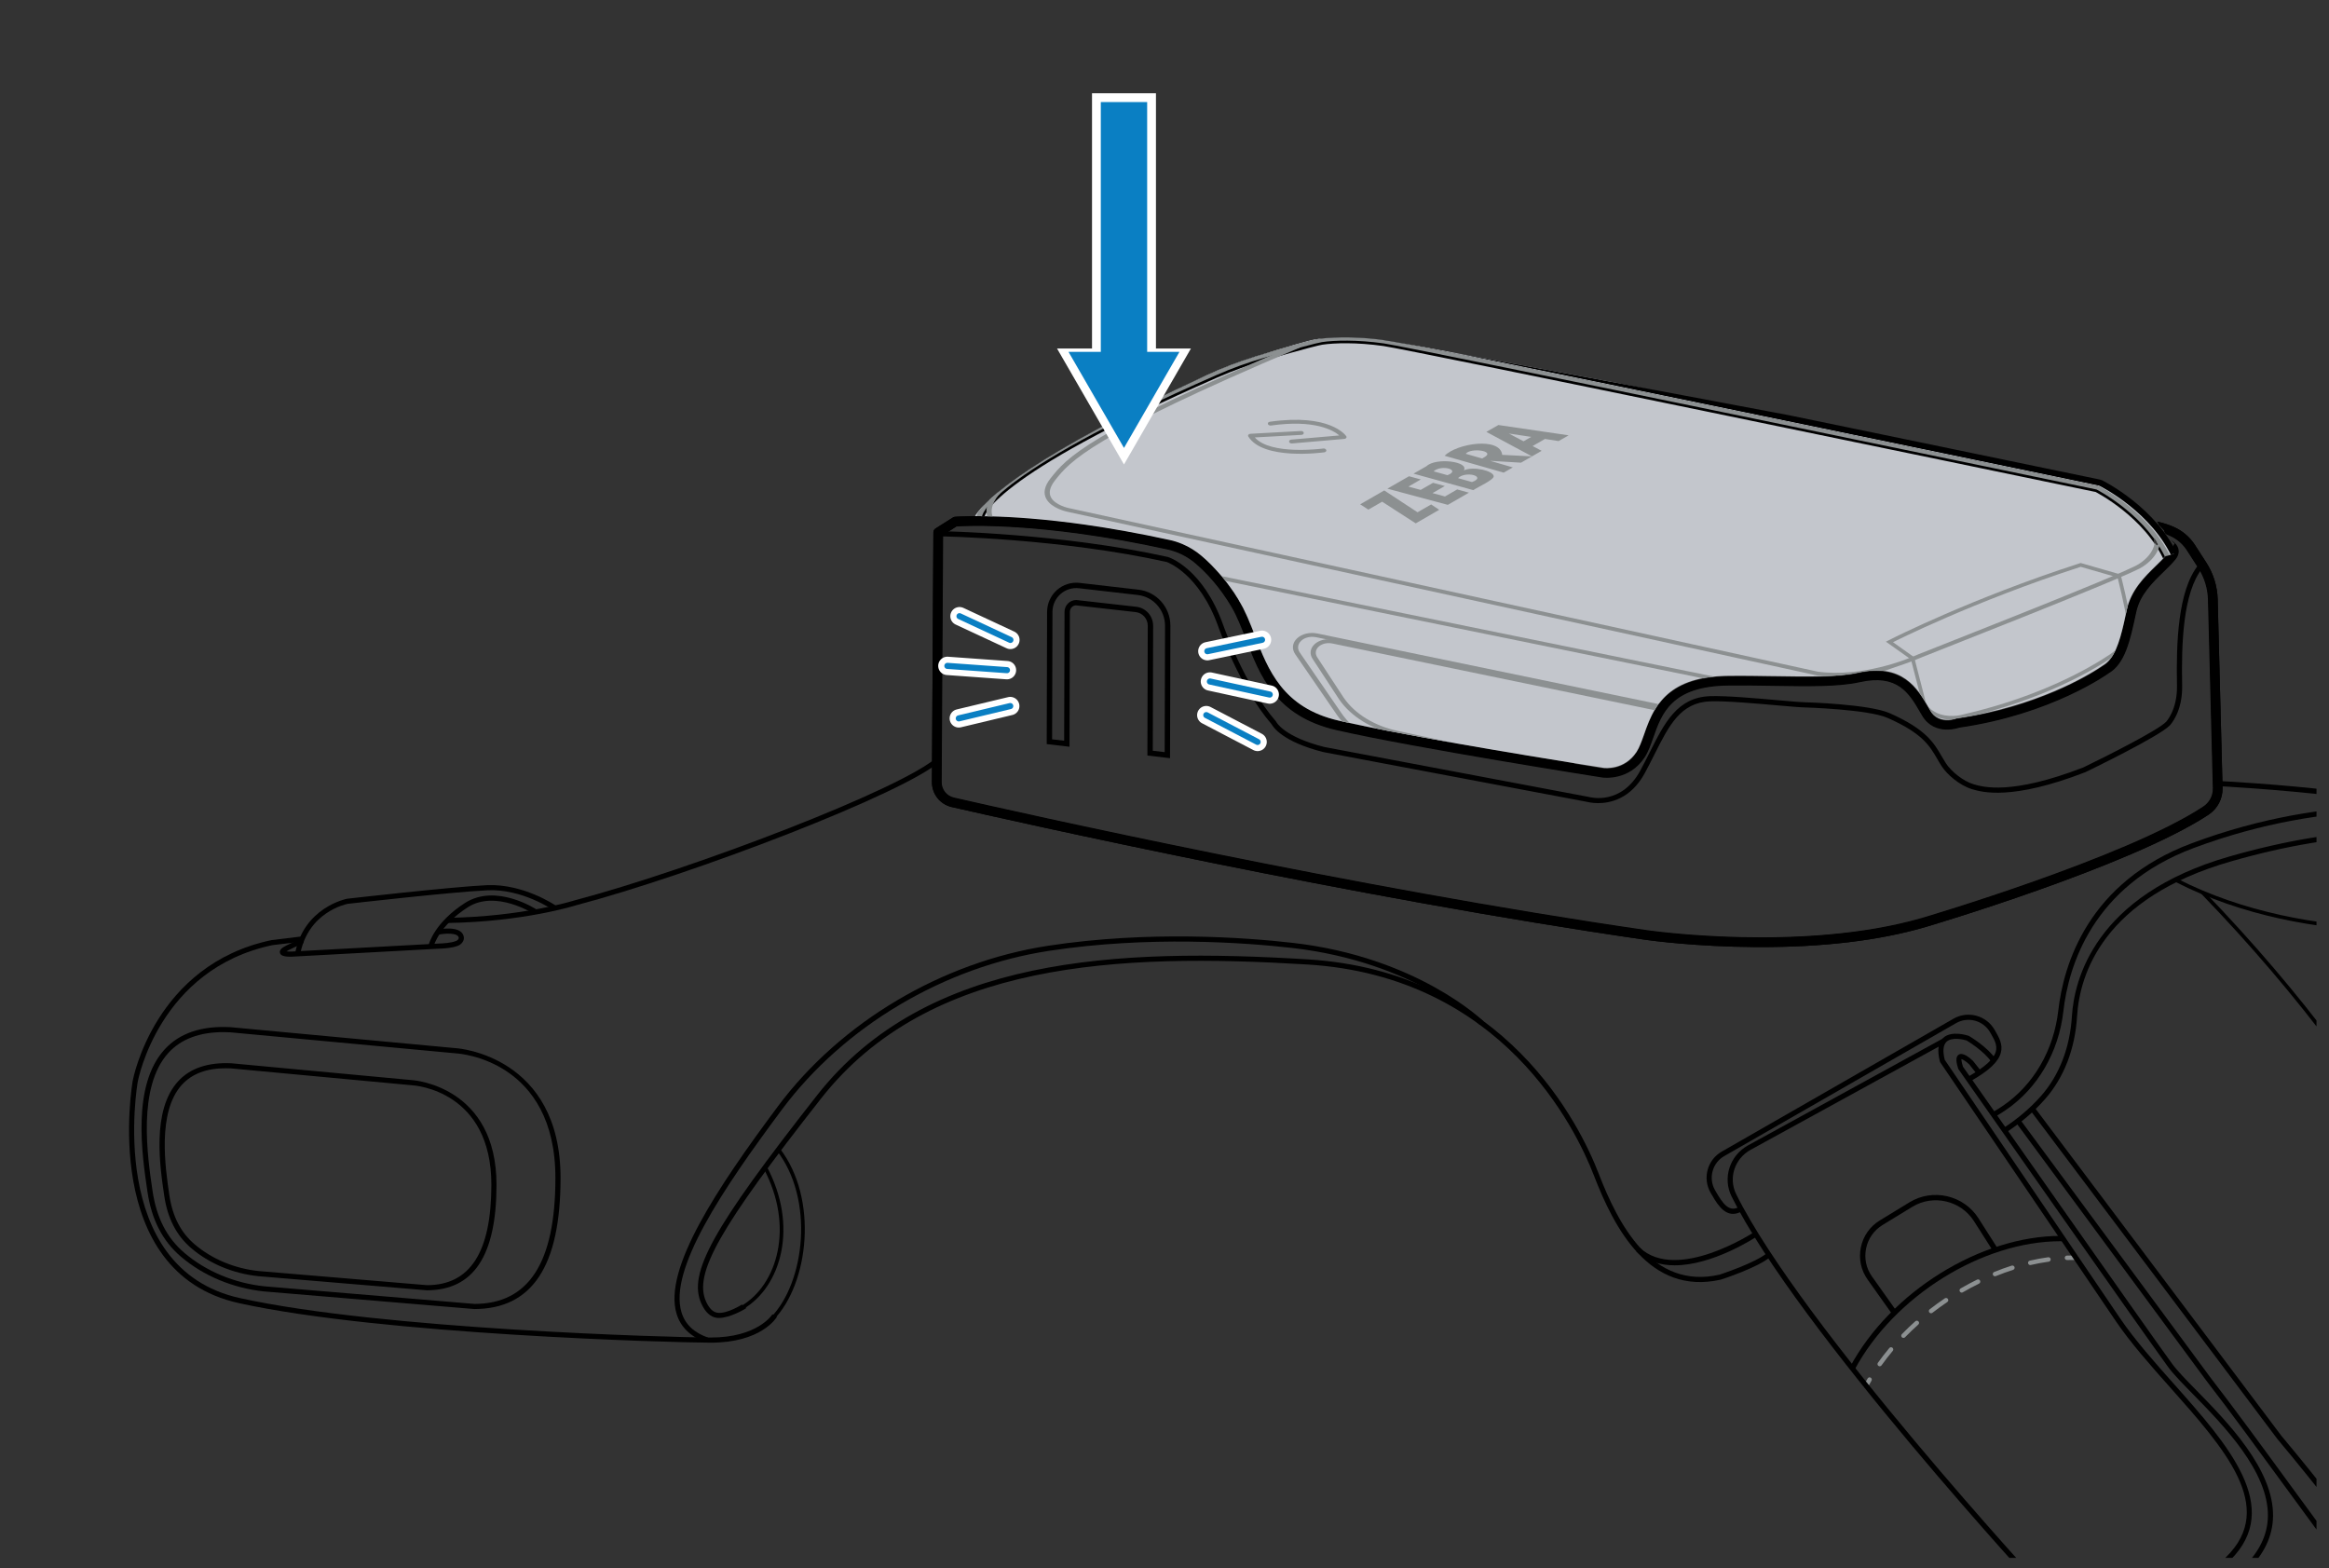 <?xml version="1.0" encoding="utf-8"?>
<!-- Generator: Adobe Illustrator 28.3.0, SVG Export Plug-In . SVG Version: 6.00 Build 0)  -->
<svg version="1.1" xmlns="http://www.w3.org/2000/svg" xmlns:xlink="http://www.w3.org/1999/xlink" x="0px" y="0px"
	 width="380.713px" height="256.34px" viewBox="0 0 380.713 256.34"
	 style="enable-background:new 0 0 380.713 256.34;" xml:space="preserve">
<rect x="0" y="0" width="380.713" height="256.34" fill="#333333" stroke="none"/>
<style type="text/css">
	.st0{fill:none;stroke:#000000;stroke-miterlimit:10;}
	.st1{clip-path:url(#SVGID_00000057135533427398893990000004966500894974363578_);}
	.st2{clip-path:url(#SVGID_00000124873840803267102980000009090902529718846628_);}
	.st3{fill:none;}
	.st4{fill:none;stroke:#8C9091;stroke-width:0.6;stroke-miterlimit:10;}
	.st5{fill:#8C9091;}
	.st6{fill:none;stroke:#000000;stroke-width:0.75;stroke-linecap:round;stroke-linejoin:round;stroke-miterlimit:10;}
	.st7{fill:#FFFFFF;stroke:#000000;stroke-miterlimit:10;}
	.st8{fill:#C3C6CC;}
	.st9{fill:#FFDA00;}
	.st10{fill:none;stroke:#FFFFFF;stroke-width:0.25;stroke-linecap:square;stroke-miterlimit:1;}
	.st11{fill:#FFFFFF;}
	.st12{fill:#0A7FC3;}
	.st13{clip-path:url(#SVGID_00000104701693731977837520000014498959393034036627_);}
	.st14{clip-path:url(#SVGID_00000042706430259930054280000014592918250077263538_);}
	.st15{fill:none;stroke:#FFFFFF;stroke-width:3;stroke-linecap:round;stroke-miterlimit:4.121;}
	.st16{fill:none;stroke:#0A7FC3;stroke-linecap:round;stroke-miterlimit:4.121;}
	.st17{clip-path:url(#SVGID_00000038411820474967928860000000837017100731896994_);}
	.st18{clip-path:url(#SVGID_00000112605802848912916620000012872878405249502127_);}
	.st19{clip-path:url(#SVGID_00000121243985741880320390000014727593787581949067_);}
	.st20{fill:none;stroke:#0A7FC3;stroke-miterlimit:10;}
	.st21{clip-path:url(#SVGID_00000003080152726027411900000000518283161360846721_);}
	.st22{clip-path:url(#SVGID_00000016756101638510341480000000615507472259659656_);}
	.st23{clip-path:url(#SVGID_00000067237867537308213150000016425344597776574354_);}
	.st24{clip-path:url(#SVGID_00000102522737696808678330000003704348594505335452_);}
	.st25{clip-path:url(#SVGID_00000054984412908678863240000004885736389062285998_);}
	.st26{clip-path:url(#SVGID_00000134246534598748137100000010052930775917400505_);}
	.st27{clip-path:url(#SVGID_00000078762223938601994060000006594446428310531261_);}
	.st28{clip-path:url(#SVGID_00000071544974810531290830000003036303686702084501_);}
	.st29{clip-path:url(#SVGID_00000018925634898325906970000015748830587971726220_);}
	.st30{clip-path:url(#SVGID_00000050642032437644630510000013530250047496182673_);}
	.st31{clip-path:url(#SVGID_00000060710275826913393700000007656594599028510117_);}
	.st32{fill:#0A7FC3;stroke:#FFFFFF;stroke-width:0.1;stroke-linecap:round;stroke-linejoin:round;stroke-miterlimit:10;}
	.st33{fill:none;stroke:#000000;stroke-width:0.6;stroke-linecap:round;stroke-linejoin:round;stroke-miterlimit:10;}
	.st34{fill:none;stroke:#000000;stroke-width:0.6;stroke-miterlimit:10;}
	.st35{clip-path:url(#SVGID_00000165930398099231114960000017421759316936048271_);}
	.st36{clip-path:url(#SVGID_00000165930398099231114960000017421759316936048271_);fill:#FFFFFF;}
	.st37{clip-path:url(#SVGID_00000124849993736212656740000000923152303722658457_);}
	.st38{clip-path:url(#SVGID_00000124849993736212656740000000923152303722658457_);fill:#FFFFFF;}
	.st39{fill:none;stroke:#010101;stroke-width:0.6;stroke-linecap:round;stroke-linejoin:round;stroke-miterlimit:10;}
	.st40{fill:none;stroke:#010101;stroke-linecap:round;stroke-linejoin:round;stroke-miterlimit:10;}
	.st41{fill:#EB262A;}
	.st42{fill:#010101;}
	.st43{fill:none;stroke:#FFFFFF;stroke-width:6;stroke-linecap:square;stroke-linejoin:bevel;}
	.st44{fill:none;stroke:#0A7FC3;stroke-width:4.35;stroke-linecap:square;stroke-linejoin:bevel;}
	.st45{fill:#989898;}
	.st46{clip-path:url(#SVGID_00000062167675329406900240000008631069722344140456_);}
	.st47{fill:none;stroke:#989898;stroke-width:0.6;stroke-miterlimit:10;}
	.st48{clip-path:url(#SVGID_00000095307263651229614550000010543928870323284386_);}
	.st49{clip-path:url(#SVGID_00000095307263651229614550000010543928870323284386_);fill:none;}
	.st50{fill:#7F7F7F;}
	.st51{fill:none;stroke:#7F7F7F;stroke-linecap:round;stroke-miterlimit:4.121;}
	.st52{clip-path:url(#SVGID_00000083051291397301860500000004540712997814095238_);}
	.st53{clip-path:url(#SVGID_00000029724055348501747550000007442419611030358915_);}
	.st54{clip-path:url(#SVGID_00000088128780525431980330000013972603476288703114_);}
	.st55{clip-path:url(#SVGID_00000044863368662983758840000010219184780585730439_);}
	.st56{clip-path:url(#SVGID_00000044863368662983758840000010219184780585730439_);fill:#FFFFFF;}
	.st57{fill:none;stroke:#000000;stroke-width:0.25;stroke-linecap:round;stroke-linejoin:round;stroke-miterlimit:10;}
	.st58{fill:none;stroke:#000000;stroke-width:0.5;stroke-linecap:round;stroke-linejoin:round;stroke-miterlimit:10;}
	.st59{fill:none;stroke:#8E9299;stroke-width:0.5;stroke-linecap:round;stroke-linejoin:round;}
	.st60{fill:#8E9299;}
	
		.st61{fill:none;stroke:#8E9299;stroke-width:0.75;stroke-linecap:round;stroke-linejoin:round;stroke-miterlimit:10;stroke-dasharray:3;}
	
		.st62{fill:none;stroke:#8E9299;stroke-width:0.5;stroke-linecap:round;stroke-linejoin:round;stroke-miterlimit:10;stroke-dasharray:3;}
	.st63{fill:#C3C6CC;stroke:#000000;stroke-width:0.75;stroke-miterlimit:10;}
	.st64{fill:none;stroke:#8E9299;stroke-width:0.75;stroke-linecap:round;stroke-linejoin:round;stroke-dasharray:0.01;}
	
		.st65{fill:none;stroke:#8E9299;stroke-width:0.5;stroke-linecap:round;stroke-linejoin:round;stroke-dasharray:3.018,3.018;}
	.st66{fill:#DCDCDC;}
	.st67{fill:#D0D0D0;stroke:#000000;stroke-width:0.75;stroke-miterlimit:10;}
	.st68{clip-path:url(#SVGID_00000036252058604970030760000010683647277522025392_);}
	.st69{clip-path:url(#SVGID_00000087400907485987578550000011257336827412766345_);}
	.st70{clip-path:url(#SVGID_00000087400907485987578550000011257336827412766345_);fill:#FFFFFF;}
	.st71{fill:#FFFFFF;stroke:#000000;stroke-width:0.75;stroke-miterlimit:10;}
	.st72{fill:#D2D3D4;}
	.st73{clip-path:url(#SVGID_00000060010276105749443060000018227464643559737524_);}
	.st74{clip-path:url(#SVGID_00000060010276105749443060000018227464643559737524_);fill:#FFFFFF;}
	.st75{fill:none;stroke:#000000;stroke-width:0.5;stroke-miterlimit:10;}
	.st76{fill:none;stroke:#8C9091;stroke-width:0.5;stroke-linecap:round;stroke-linejoin:round;}
	
		.st77{fill:none;stroke:#8C9091;stroke-width:0.5;stroke-linecap:round;stroke-linejoin:round;stroke-dasharray:1.98,1.98;}
	
		.st78{fill:none;stroke:#8C9091;stroke-width:0.5;stroke-linecap:round;stroke-linejoin:round;stroke-dasharray:1.99,1.99;}
	.st79{clip-path:url(#SVGID_00000133513477649166822120000011819060284414167449_);}
	.st80{clip-path:url(#SVGID_00000128457373792420453570000003779724217326923414_);}
	.st81{clip-path:url(#SVGID_00000103266874182517503390000018203220126089744294_);}
	
		.st82{clip-path:url(#SVGID_00000007409207032090995290000003588188486651889594_);fill:#C3C6CC;stroke:#000000;stroke-width:0.75;stroke-miterlimit:10;}
	.st83{clip-path:url(#SVGID_00000007409207032090995290000003588188486651889594_);}
	
		.st84{clip-path:url(#SVGID_00000007409207032090995290000003588188486651889594_);fill:none;stroke:#000000;stroke-width:0.5;stroke-linecap:round;stroke-linejoin:round;stroke-miterlimit:10;}
	
		.st85{clip-path:url(#SVGID_00000007409207032090995290000003588188486651889594_);fill:none;stroke:#000000;stroke-width:0.75;stroke-linecap:round;stroke-linejoin:round;stroke-miterlimit:10;}
	.st86{clip-path:url(#SVGID_00000079468725586168158680000001251065817499705988_);}
	.st87{clip-path:url(#SVGID_00000079468725586168158680000001251065817499705988_);fill:#FFFFFF;}
	.st88{clip-path:url(#SVGID_00000137839368084446033410000008780122671981356707_);}
	.st89{fill:none;stroke:#000000;stroke-width:0.75;stroke-miterlimit:10;}
	.st90{clip-path:url(#SVGID_00000047058313742133880770000018127877915446733230_);fill:#C3C6CC;}
	.st91{clip-path:url(#SVGID_00000047058313742133880770000018127877915446733230_);}
	
		.st92{fill:none;stroke:#8E9299;stroke-width:0.5;stroke-linecap:round;stroke-linejoin:round;stroke-dasharray:2.979,2.979;}
	
		.st93{clip-path:url(#SVGID_00000047058313742133880770000018127877915446733230_);fill:none;stroke:#000000;stroke-width:0.75;stroke-linecap:round;stroke-linejoin:round;stroke-miterlimit:10;}
	
		.st94{clip-path:url(#SVGID_00000047058313742133880770000018127877915446733230_);fill:none;stroke:#8E9299;stroke-width:0.75;stroke-linecap:round;stroke-linejoin:round;stroke-miterlimit:10;stroke-dasharray:3;}
	
		.st95{clip-path:url(#SVGID_00000047058313742133880770000018127877915446733230_);fill:none;stroke:#8E9299;stroke-width:0.5;stroke-linecap:round;stroke-linejoin:round;stroke-miterlimit:10;stroke-dasharray:3;}
	
		.st96{clip-path:url(#SVGID_00000047058313742133880770000018127877915446733230_);fill:none;stroke:#000000;stroke-width:0.5;stroke-linecap:round;stroke-linejoin:round;stroke-miterlimit:10;}
	.st97{fill:none;stroke:#8E9299;stroke-width:0.75;stroke-linecap:round;stroke-linejoin:round;}
	
		.st98{fill:none;stroke:#8E9299;stroke-width:0.75;stroke-linecap:round;stroke-linejoin:round;stroke-dasharray:3.002,3.002;}
	
		.st99{fill:none;stroke:#8E9299;stroke-width:0.75;stroke-linecap:round;stroke-linejoin:round;stroke-dasharray:2.88,2.88;}
	.st100{opacity:0.26;clip-path:url(#SVGID_00000047058313742133880770000018127877915446733230_);fill:#8E9299;}
	.st101{fill:none;stroke:#FFFFFF;stroke-width:6;stroke-linecap:square;stroke-miterlimit:1;}
	.st102{fill:none;stroke:#0A7FC3;stroke-width:4.35;stroke-linecap:square;stroke-miterlimit:10;}
	.st103{fill:none;stroke:#000000;stroke-width:0.25;stroke-miterlimit:10;}
	.st104{clip-path:url(#SVGID_00000175311780135087253920000012383271796368108713_);}
	.st105{fill:#C3C6CC;stroke:#000000;stroke-miterlimit:10;}
	.st106{clip-path:url(#SVGID_00000084524576908708520850000004772555526149888927_);}
	.st107{clip-path:url(#SVGID_00000173154619706417822500000016620858960173226389_);}
	.st108{clip-path:url(#SVGID_00000162318258833152575340000000843874274161117314_);}
	.st109{clip-path:url(#SVGID_00000121970761693507176870000015645153844366259626_);}
	.st110{clip-path:url(#SVGID_00000173864957890422555550000008009229976664520623_);}
	.st111{clip-path:url(#SVGID_00000098205147710970600330000012293433274978330769_);}
	
		.st112{clip-path:url(#SVGID_00000090285013367816039150000000708037332284633278_);fill:#C3C6CC;stroke:#000000;stroke-width:0.75;stroke-miterlimit:10;}
	.st113{clip-path:url(#SVGID_00000090285013367816039150000000708037332284633278_);}
	
		.st114{clip-path:url(#SVGID_00000090285013367816039150000000708037332284633278_);fill:none;stroke:#000000;stroke-width:0.5;stroke-linecap:round;stroke-linejoin:round;stroke-miterlimit:10;}
	
		.st115{clip-path:url(#SVGID_00000090285013367816039150000000708037332284633278_);fill:none;stroke:#000000;stroke-width:0.75;stroke-linecap:round;stroke-linejoin:round;stroke-miterlimit:10;}
	.st116{clip-path:url(#SVGID_00000173851720048620227830000007716562496913603499_);}
	.st117{clip-path:url(#SVGID_00000078018271036204054410000008751139970880623549_);}
	.st118{clip-path:url(#SVGID_00000002383341925103360690000011126896126354204806_);}
	.st119{clip-path:url(#SVGID_00000099623040440637572990000003769485827184422052_);}
	
		.st120{clip-path:url(#SVGID_00000078018271036204054410000008751139970880623549_);fill:none;stroke:#000000;stroke-width:0.6;stroke-linecap:round;stroke-linejoin:round;stroke-miterlimit:10;}
</style>
<g id="Layer_2">
</g>
<g id="guide">
	<g>
		<defs>
			
				<rect id="SVGID_00000034787456855460120790000005157967321757827519_" x="3.351" y="1.441" width="375.319" height="253.198"/>
		</defs>
		<clipPath id="SVGID_00000065786037454530826850000013903652635089311919_">
			<use xlink:href="#SVGID_00000034787456855460120790000005157967321757827519_"  style="overflow:visible;"/>
		</clipPath>
		<g style="clip-path:url(#SVGID_00000065786037454530826850000013903652635089311919_);">
			<path d="M303.189,223.84l-0.77-0.415c6.601-12.269,21.337-21.414,34.424-21.414
				c0.136,0,0.269,0,0.404,0.003l-0.011,0.873c-0.131-0.001-0.264-0.003-0.395-0.003
				C324.051,202.884,309.648,211.831,303.189,223.84z"/>
			<g>
				<path class="st5" d="M305.029,226.962c-0.058,0-0.095-0.173-0.149-0.201
					c-0.178-0.095-0.304-0.172-0.21-0.35c0.232-0.431,0.38-0.677,0.63-1.099
					c0.101-0.175,0.324-0.234,0.497-0.128c0.173,0.102,0.23,0.325,0.128,0.497
					c-0.244,0.414-0.48,0.83-0.706,1.252
					C305.153,227.056,305.158,226.962,305.029,226.962z"/>
				<path class="st5" d="M307.269,223.327c-0.074,0-0.148-0.021-0.212-0.068
					c-0.163-0.117-0.202-0.344-0.084-0.507c0.583-0.817,1.212-1.629,1.87-2.414
					c0.131-0.152,0.36-0.172,0.513-0.044c0.153,0.129,0.173,0.358,0.044,0.513
					c-0.647,0.77-1.263,1.566-1.836,2.369
					C307.493,223.274,307.382,223.327,307.269,223.327z M311.151,218.69
					c-0.091,0-0.183-0.034-0.253-0.102c-0.145-0.141-0.148-0.371-0.009-0.514
					c0.712-0.732,1.454-1.444,2.207-2.113c0.145-0.135,0.379-0.122,0.513,0.03
					c0.134,0.149,0.121,0.379-0.03,0.513c-0.739,0.659-1.468,1.357-2.167,2.076
					C311.34,218.653,311.246,218.69,311.151,218.69z M315.663,214.66
					c-0.108,0-0.216-0.048-0.287-0.141c-0.124-0.159-0.095-0.387,0.064-0.51
					c0.799-0.621,1.63-1.224,2.473-1.791c0.168-0.115,0.394-0.068,0.504,0.098
					c0.112,0.166,0.068,0.392-0.098,0.504c-0.828,0.558-1.647,1.152-2.433,1.762
					C315.819,214.634,315.741,214.66,315.663,214.66z M320.679,211.278
					c-0.125,0-0.247-0.065-0.314-0.182c-0.101-0.173-0.043-0.395,0.132-0.496
					c0.885-0.514,1.791-0.999,2.691-1.442c0.179-0.088,0.398-0.013,0.487,0.166
					c0.088,0.18,0.014,0.398-0.166,0.487c-0.887,0.435-1.778,0.912-2.649,1.417
					C320.804,211.262,320.742,211.278,320.679,211.278z M326.115,208.61
					c-0.144,0-0.28-0.085-0.337-0.227c-0.075-0.186,0.014-0.398,0.2-0.473
					c0.948-0.385,1.914-0.735,2.871-1.04c0.195-0.057,0.396,0.045,0.458,0.236
					c0.061,0.192-0.045,0.396-0.236,0.458c-0.939,0.3-1.889,0.642-2.819,1.02
					C326.207,208.602,326.16,208.61,326.115,208.61z M331.879,206.777
					c-0.166,0-0.315-0.114-0.354-0.283c-0.045-0.195,0.077-0.391,0.273-0.435
					c1.012-0.234,2.024-0.421,3.007-0.557c0.213-0.016,0.384,0.114,0.411,0.311
					c0.027,0.199-0.112,0.382-0.311,0.411c-0.962,0.132-1.953,0.315-2.944,0.543
					C331.933,206.774,331.906,206.777,331.879,206.777z"/>
				<path class="st5" d="M337.88,205.96c-0.195,0-0.357-0.153-0.364-0.35
					c-0.007-0.202,0.149-0.369,0.35-0.378c0.495-0.018,0.982-0.024,1.475-0.017
					c0.2,0.003,0.361,0.168,0.358,0.369c-0.003,0.199-0.165,0.358-0.364,0.358
					c-0.001,0-0.003,0-0.006,0c-0.473-0.004-0.955-0.001-1.435,0.017
					C337.888,205.96,337.884,205.96,337.88,205.96z"/>
			</g>
			<path d="M309.321,214.828l-4.026-5.673c-1.094-1.543-1.488-3.413-1.107-5.266
				c0.381-1.853,1.479-3.418,3.094-4.404l4.863-2.97
				c3.811-2.326,8.865-1.157,11.263,2.609l3.155,4.952l-0.736,0.469l-3.155-4.952
				c-2.146-3.368-6.663-4.412-10.072-2.333l-4.863,2.97
				c-1.405,0.86-2.362,2.221-2.693,3.834c-0.331,1.614,0.011,3.243,0.965,4.586
				l4.026,5.673L309.321,214.828z"/>
			<g>
				<path d="M327.9,185.122l-0.457-0.703c2.396-1.554,4.491-3.344,6.23-5.32
					c2.966-3.378,4.702-7.886,5.019-13.032c0.355-5.722,3.577-19.717,25.779-26.08
					c18.397-5.272,33.834-5.529,43.481-0.736c3.335,1.662,4.878,4.28,4.465,7.574
					l-0.833-0.104c0.37-2.948-0.978-5.209-4.008-6.718
					c-9.454-4.702-24.677-4.422-42.871,0.792
					c-20.913,5.991-24.749,18.438-25.174,25.324
					c-0.331,5.335-2.137,10.014-5.231,13.533
					C332.513,181.686,330.362,183.526,327.9,185.122z"/>
				<path d="M117.486,215.428c-0.092-0-0.184-0.005-0.276-0.016
					c-1.036-0.12-1.887-0.883-2.532-2.266
					c-2.311-4.974,1.75-12.307,18.882-34.117
					c17.86-22.74,49.105-24.115,80.187-22.218
					c32.394,1.979,44.606,27.294,47.578,35.006
					c3.203,8.302,8.738,19.043,19.765,16.529c0.023-0.01,5.868-1.905,7.792-3.565
					l0.549,0.635c-2.056,1.774-7.871,3.66-8.118,3.738
					c-11.694,2.673-17.457-8.438-20.771-17.034
					c-2.926-7.594-14.953-32.522-46.845-34.469
					c-30.875-1.883-61.858-0.537-79.478,21.899
					c-16.684,21.234-20.896,28.692-18.781,33.242
					c0.512,1.102,1.14,1.703,1.865,1.787c1.512,0.208,3.952-1.321,3.966-1.342
					l0.746,0.559C121.944,213.888,119.366,215.433,117.486,215.428z"/>
				<path d="M73.137,150.868l-0.011-0.84c12.362-0.192,20.69-2.826,20.772-2.852
					c18.912-4.982,53.85-18.3,59.387-23.511l0.576,0.612
					c-5.606,5.278-40.758,18.709-59.726,23.703
					C94.073,148.002,85.634,150.673,73.137,150.868z"/>
				<path d="M116.113,219.467c-6.341-0.019-53.713-1.324-77.049-6.462
					c-22.844-5.029-17.426-36.035-17.369-36.346
					c0.033-0.187,3.545-18.969,22.696-22.996l4.942-0.602l0.102,0.834l-4.906,0.595
					c-18.567,3.905-21.975,22.132-22.008,22.317
					c-0.057,0.307-5.328,30.522,16.723,35.378
					c23.264,5.121,70.544,6.422,76.872,6.441
					c7.772,0.024,10.135-3.767,10.159-3.804l0.724,0.427
					C126.895,215.423,124.406,219.492,116.113,219.467z"/>
				<path d="M410.58,148.852l-0.543-0.638c1.904-1.625,2.802-3.208,2.741-4.845
					c-0.085-2.2-1.899-4.607-5.395-7.155c-8.076-5.887-44.475-7.703-44.843-7.721
					l0.042-0.84c1.506,0.073,37.016,1.848,45.295,7.883
					c3.715,2.706,5.646,5.332,5.74,7.801
					C413.688,145.248,412.695,147.05,410.58,148.852z"/>
				<path d="M77.533,213.968l-34.372-2.878c-5.11-0.537-9.936-2.561-13.601-5.697
					c-2.994-2.563-4.778-6.028-5.453-10.59c-0.9-6.069-2.575-17.367,2.793-23.26
					c2.432-2.673,6.055-3.905,10.798-3.647l0.016,0.002l36.91,3.44
					c0.157,0.009,17.039,1.211,17.008,21.276
					C91.611,206.962,87.001,213.948,77.533,213.968z M36.57,168.706
					c-3.94-0.012-6.981,1.13-9.052,3.403
					c-5.095,5.599-3.398,17.064-2.578,22.573
					c0.643,4.352,2.332,7.648,5.166,10.074c3.537,3.027,8.2,4.98,13.132,5.499
					l34.326,2.876c8.871-0.021,13.209-6.731,13.227-20.518
					c0.029-19.256-15.567-20.397-16.23-20.435l-36.916-3.442
					C37.278,168.716,36.921,168.707,36.57,168.706z"/>
				<path d="M69.773,210.905l-27.567-2.309c-4.116-0.431-8.005-2.06-10.953-4.587
					c-2.418-2.068-3.856-4.862-4.403-8.541
					c-0.72-4.88-2.067-13.967,2.261-18.721c1.972-2.161,4.93-3.131,8.722-2.949
					l0.016,0.002l29.599,2.758c0.125,0.007,13.736,0.977,13.714,17.142
					C81.145,205.261,77.417,210.889,69.773,210.905z M36.922,174.612
					c-3.133-0.009-5.547,0.897-7.19,2.701
					c-4.062,4.458-2.702,13.626-2.049,18.032c0.511,3.469,1.858,6.094,4.116,8.025
					c2.821,2.417,6.546,3.976,10.485,4.388l27.521,2.308
					c7.047-0.018,10.498-5.371,10.518-16.37
					c0.02-15.357-12.407-16.27-12.935-16.301l-29.606-2.76
					C37.49,174.622,37.205,174.613,36.922,174.612z"/>
				<path d="M49.031,156.166l-0.826-0.144c1.342-7.692,8.436-9.101,8.508-9.116
					c0.2-0.022,17.131-1.958,22.938-2.224c5.893-0.236,11.039,3.229,11.252,3.375
					l-0.481,0.691c-0.049-0.036-5.061-3.488-10.734-3.226
					c-5.778,0.263-22.679,2.195-22.85,2.214
					C56.599,147.784,50.273,149.06,49.031,156.166z"/>
				<path d="M70.898,154.613l-0.813-0.208c0.037-0.146,0.962-3.624,5.916-6.807
					c5.059-3.239,11.522,0.935,11.794,1.117l-0.461,0.701
					c-0.062-0.041-6.293-4.059-10.875-1.111
					C71.804,151.294,70.908,154.58,70.898,154.613z"/>
				<path d="M283.289,198.413c-1.686-0.005-2.763-1.885-3.667-3.461
					c-0.653-1.14-0.823-2.468-0.481-3.736c0.345-1.27,1.165-2.329,2.305-2.983
					l37.888-21.725c2.353-1.351,5.365-0.535,6.72,1.823l0.101,0.176
					c0.63,1.093,1.279,2.222,0.908,3.587c-0.401,1.47-1.935,2.92-4.83,4.564
					l-0.418-0.73c2.652-1.506,4.106-2.832,4.438-4.055
					c0.279-1.028-0.257-1.961-0.828-2.947l-0.101-0.177
					c-1.123-1.954-3.627-2.635-5.573-1.511l-37.888,21.725
					c-0.946,0.542-1.625,1.421-1.91,2.473c-0.285,1.052-0.144,2.153,0.397,3.1
					c1.302,2.276,2.292,3.699,4.03,2.697l0.418,0.73
					C284.244,198.278,283.745,198.414,283.289,198.413z"/>
				<path d="M344.957,266.236c-0.085-0-0.167-0.001-0.253-0.002
					c-3.877-0.087-7.389-1.886-10.737-5.498
					c-0.399-0.433-40.168-43.508-50.912-65.17
					c-1.493-3.008-0.318-6.672,2.669-8.34l31.757-17.418
					c0.046-0.052,0.095-0.103,0.151-0.152c1.388-1.293,4.079-0.386,4.19-0.345
					c0.203,0.109,3.108,1.851,4.421,3.821l-0.697,0.467
					c-1.208-1.811-4.044-3.513-4.074-3.531c-0.567-0.182-2.419-0.583-3.271,0.205
					c-0.563,0.52-0.661,1.517-0.298,2.962c0.996,1.465,19.783,29.154,28.65,42.231
					c2.404,3.544,5.66,7.208,8.815,10.754c8.818,9.918,17.937,20.174,9.167,28.829
					C356.797,262.691,350.563,266.253,344.957,266.236z M316.903,171.083l-30.771,16.878
					c-2.596,1.449-3.619,4.626-2.325,7.233
					c10.689,21.553,50.376,64.538,50.778,64.971
					c3.185,3.436,6.5,5.147,10.138,5.229c0.079,0.002,0.157,0.002,0.236,0.002
					c5.37,0.018,11.414-3.469,18.989-10.946
					c8.2-8.093-0.255-17.603-9.207-27.672
					c-3.171-3.566-6.447-7.252-8.884-10.842
					c-9.109-13.434-28.689-42.291-28.689-42.291l-0.059-0.13
					C316.863,172.563,316.793,171.749,316.903,171.083z"/>
				<path d="M430.684,300.667c-9.964-3.162-24.388-21.908-39.661-41.758
					c-6.176-8.023-12.561-16.322-18.753-23.702l-40.396-53.739l0.671-0.503
					l40.383,53.721c6.188,7.376,12.58,15.68,18.759,23.712
					c15.192,19.741,29.538,38.388,39.249,41.47"/>
				<path d="M347.386,267.766c-2.894-0.009-5.131-1.134-6.938-2.347l-0.18-0.122
					l0.488-0.684l0.154,0.104c3.346,2.252,7.757,3.919,15.12-0.786
					c5.285-3.383,10.643-7.738,10.695-7.782c2.596-2.474,3.949-5.275,4.001-8.304
					c0.127-7.337-7.33-14.943-12.262-19.975c-1.714-1.749-3.192-3.259-4.042-4.42
					c-4.228-5.78-33.976-48.251-34.276-48.679l-0.055-0.115
					c-0.273-0.86-0.506-1.898,0.099-2.273c0.664-0.413,1.744,0.46,2.323,1.017
					l1.356,1.707l-0.658,0.52l-1.317-1.664c-0.445-0.42-1.067-0.84-1.28-0.85
					c0.026,0.038-0.017,0.333,0.259,1.229c1.218,1.739,30.075,42.933,34.227,48.611
					c0.814,1.111,2.272,2.602,3.963,4.328
					c5.033,5.133,12.634,12.89,12.503,20.58
					c-0.056,3.262-1.499,6.263-4.285,8.919c-0.079,0.065-5.469,4.45-10.801,7.859
					C352.867,266.951,349.883,267.773,347.386,267.766z"/>
				<path d="M434.113,305.772c-10.296-0.597-18.315-9.947-28.472-21.784
					c-1.615-1.883-3.292-3.837-5.044-5.835
					c-8.314-9.478-17.579-22.168-26.541-34.44
					c-4.822-6.602-9.373-12.839-13.488-18.165l-31.039-42.083l0.677-0.5
					l31.032,42.076c4.114,5.327,8.672,11.569,13.494,18.176
					c8.952,12.257,18.208,24.931,26.495,34.383c1.756,2,3.433,3.955,5.051,5.842
					c10.026,11.686,17.944,20.916,27.883,21.491L434.113,305.772z"/>
				<path d="M326.074,182.567l-0.411-0.733c0.605-0.341,1.196-0.71,1.758-1.095
					c5.007-3.416,8.301-9.085,9.039-15.551c0.853-7.49,4.827-21.006,21.84-27.363
					c23.142-8.645,41.258-5.542,41.438-5.511l-0.147,0.826
					c-0.184-0.033-18.083-3.091-40.998,5.473
					c-16.593,6.199-20.468,19.371-21.3,26.669
					c-0.765,6.71-4.191,12.596-9.399,16.15
					C327.316,181.831,326.702,182.213,326.074,182.567z"/>
				<path d="M273.723,206.821c-2.283-0.007-4.483-0.619-6.246-2.264l0.573-0.615
					c6.095,5.692,18.596-2.483,18.724-2.568l0.464,0.7
					C286.846,202.334,279.966,206.84,273.723,206.821z"/>
				<path d="M115.493,219.442c-2.579-0.913-4.224-2.491-4.894-4.69
					c-2.219-7.305,6.64-20.607,16.545-33.893
					c10.284-13.795,26.819-23.618,44.224-26.275
					c16.411-2.503,32.092-1.368,39.979-0.466
					c20.303,2.309,31.046,12.716,31.154,12.82l-0.592,0.599
					c-0.105-0.104-10.657-10.309-30.656-12.585c-7.848-0.896-23.45-2.023-39.756,0.464
					c-17.195,2.625-33.523,12.324-43.678,25.946
					c-9.773,13.111-18.526,26.201-16.415,33.147
					c0.594,1.957,2.024,3.311,4.367,4.142L115.493,219.442z"/>
				<path d="M47.4,156.38c-1.48-0.004-1.6-0.472-1.638-0.633
					c-0.133-0.522,0.436-0.889,1.07-1.211c2.257-1.141,2.388-1.01,2.604-0.822
					l0.213,0.191l-0.096,0.285l-0.397-0.149l0.003,0.002l-0.003,0.003l-0.027,0.389
					c-0.033,0.005-0.361,0.063-1.918,0.85c-0.164,0.083-0.289,0.155-0.381,0.214
					c0.22,0.03,0.502,0.052,0.794,0.038l24.179-1.313
					c0.676-0.029,1.929-0.081,2.777-0.43c0.043-0.02,0.516-0.246,0.386-0.614
					c-0.277-0.767-2.357-0.603-3.322-0.402l-0.168-0.822
					c0.371-0.076,3.686-0.717,4.278,0.941c0.319,0.89-0.415,1.482-0.845,1.671
					c-0.995,0.407-2.344,0.464-3.069,0.494l-0.243,0.012l-23.94,1.302
					C47.568,156.379,47.482,156.381,47.4,156.38z M48.766,153.896l0.38,0.142
					L48.766,153.896z"/>
			</g>
			<path class="st34" d="M410.734,148.094c-5.078,4.644-33.515,6.808-54.987-4.212"/>
			<path class="st34" d="M415.768,288.587c0.728-1.168,1.336-2.587,1.777-4.3
				c2.515-9.766,7.985-70.634-57.499-138.407"/>
			<path class="st34" d="M126.234,215.527c5.666-5.805,7.276-19.567,0.96-27.679"/>
			<path class="st34" d="M121.384,213.684c5.938-3.482,8.908-13.171,3.66-22.932"/>
		</g>
		<g style="clip-path:url(#SVGID_00000065786037454530826850000013903652635089311919_);">
			<defs>
				
					<rect id="SVGID_00000043432111873594718890000012794867477871027344_" x="6.81" y="7.59" width="367.775" height="243.5"/>
			</defs>
			<clipPath id="SVGID_00000029007150393809159080000002615069917491311535_">
				<use xlink:href="#SVGID_00000043432111873594718890000012794867477871027344_"  style="overflow:visible;"/>
			</clipPath>
			<g style="clip-path:url(#SVGID_00000029007150393809159080000002615069917491311535_);">
				<g>
					<defs>
						<path id="SVGID_00000091017414361181227620000001350195611925787027_" d="M379.399,109.577l-15.067,39.692
							l-77.727,20.49L85.097,120.014l99.636-59.327l16.346,26.253l-1.343,7.285
							l1.198,1.52l1.236,1.833l1.049,1.812l1.581,3.624l52.728,21.853
							c0.498,0.089,0.966,0.164,1.405,0.224c0.512,0.089,0.981,0.164,1.376,0.224
							c0.059,0.015,0.117,0.03,0.161,0.03c1.039,0.164,1.625,0.254,1.669,0.268
							c0.132,0,3.381,0.434,5.366-2.62c0.471-0.716,0.84-1.725,1.209-2.793
							c1.432-4.067,3.336-9.523,13.747-9.64c2.548-0.037,5.081,0.014,7.526,0.051
							l0.263,0.001c5.242,0.088,10.191,0.161,13.399-0.562
							c7.355-1.619,9.789,2.576,11.581,5.641l0.335,0.572
							c0.233,0.411,0.51,0.704,0.817,0.925c0.234,0.176,0.482,0.309,0.746,0.397
							c0.058,0.029,0.131,0.044,0.205,0.059c1.185,0.34,2.358-0.096,2.446-0.125
							c0.425-0.057,0.85-0.129,1.26-0.201c2.988-0.489,5.728-1.14,8.176-1.866
							c0.498-0.16,0.982-0.305,1.451-0.464c8.178-2.642,12.858-5.967,13.137-6.156
							c2.156-1.253,2.928-4.838,3.758-8.628l0.089-0.41
							c0.089-0.439,0.207-0.863,0.355-1.273c0.192-0.527,0.427-1.024,0.692-1.492
							c1.016-1.827,2.469-3.258,3.805-4.558c0.367-0.35,0.719-0.686,1.042-1.022
							l0-0.015c0.191-0.19,0.367-0.38,0.529-0.57
							c0.059-0.044,0.103-0.088,0.132-0.131c-0,0.029-0.015,0.044-0.015,0.073
							c0.353-0.365,0.632-0.745,0.882-1.154c0,0,0,0,0-0.015
							c0.133-0.219,0.25-0.453,0.353-0.702c0.015-0.029,0.029-0.058,0.044-0.102
							c0,0,0,0,0-0.015c0.074-0.176-0.22,0.051-0.161-0.154
							c0-0.029-0.769-0.662-0.769-0.691c0.059-0.249-0.74-0.857-0.709-1.135
							c0.045-0.264-1.025-0.984-1.024-1.276c0.015-0.146-0.547-0.661-0.547-0.808
							c0-0.073,3.673,1.196,3.659,1.122c-0.054-1.713-0.254-3.325-0.528-4.819
							l15.789,8.552L379.399,109.577z"/>
					</defs>
					<clipPath id="SVGID_00000141446002000994771700000002091539360636546742_">
						<use xlink:href="#SVGID_00000091017414361181227620000001350195611925787027_"  style="overflow:visible;"/>
					</clipPath>
					<g style="clip-path:url(#SVGID_00000141446002000994771700000002091539360636546742_);">
						<path d="M286.998,154.053c-10.118-0.059-17.757-1.159-17.895-1.179
							c-47.987-6.94-102.852-19.288-113.366-21.691
							c-1.569-0.361-2.657-1.745-2.648-3.368l0.239-40.797l2.84-1.796
							c0.119-0.014,12.874-1.053,34.874,3.77c1.79,0.392,3.479,1.23,4.878,2.42
							c1.675,1.424,4.104,3.873,6.169,7.449c0.925,1.595,1.621,3.406,2.359,5.324
							c2.195,5.697,4.682,12.156,14.23,14.336
							c12.768,2.916,43.061,7.68,43.365,7.728
							c0.142,0.019,3.859,0.505,6.108-2.94c0.536-0.819,0.912-1.894,1.315-3.034
							c1.4-3.989,3.146-8.954,13.023-9.068c2.552-0.03,5.09,0.012,7.539,0.051
							c5.39,0.081,10.457,0.169,13.805-0.581c6.809-1.497,8.996,2.258,10.76,5.29
							l0.34,0.58c1.667,2.824,4.982,1.63,5.121,1.577
							c15.063-2.171,24.107-8.724,24.196-8.789
							c2.388-1.379,3.196-5.119,4.051-9.081l0.088-0.409
							c0.658-3.063,2.793-5.13,4.676-6.956c0.717-0.696,1.394-1.354,1.91-1.996
							c0.286-0.358,0.384-0.699,0.29-1.015c-0.143-0.466-0.708-0.919-1.439-1.152
							c-0.086-0.034-5.711-2.275-8.15,0.456l-0.036-0.032
							c-0.414,0.758-0.828,1.609-1.256,2.487
							c-2.446,5.013-5.542,11.231-12.685,10.453l-20.517-1.01l0.045-0.845
							l20.54,1.012c6.611,0.744,9.531-5.206,11.857-9.981
							c0.762-1.555,1.477-3.025,2.246-4.107c1.721-2.42,7.294-1.408,9.758-0.05
							c1.03,0.571,1.913,1.398,2.554,2.392l1.858,2.881
							c1.083,1.678,1.679,3.618,1.73,5.609l0.796,30.829
							c0.037,1.501-0.7,2.896-1.973,3.734
							c-12.855,8.448-45.771,18.177-46.102,18.274
							C305.54,153.432,295.412,154.102,286.998,154.053z M154.171,87.477l-0.237,40.342
							c-0.007,1.223,0.812,2.268,1.992,2.539
							c10.507,2.404,65.342,14.743,113.3,21.679
							c0.254,0.036,25.49,3.665,45.026-2.022c0.331-0.097,33.128-9.79,45.877-18.169
							c1.027-0.676,1.625-1.799,1.592-3.006l-0.796-30.829
							c-0.045-1.836-0.596-3.625-1.594-5.172l-1.858-2.881
							c-0.566-0.878-1.344-1.607-2.252-2.109
							c-2.34-1.29-6.987-1.934-8.485-0.413c3.044-1.238,7.171,0.41,7.378,0.496
							c0.755,0.239,1.692,0.82,1.957,1.703c0.126,0.412,0.149,1.056-0.44,1.787
							c-0.545,0.683-1.243,1.359-1.98,2.075c-1.796,1.741-3.831,3.714-4.439,6.527
							l-0.088,0.409c-0.893,4.149-1.737,8.069-4.417,9.608
							c-0.05,0.041-9.263,6.72-24.444,8.897l0,0
							c0.026,0.002-4.02,1.475-6.059-1.958l-0.343-0.586
							c-1.794-3.084-3.674-6.269-9.842-4.889c-3.451,0.77-8.346,0.694-14.004,0.6
							c-2.446-0.041-4.971-0.082-7.52-0.051
							c-9.283,0.107-10.851,4.568-12.234,8.503c-0.42,1.189-0.812,2.313-1.402,3.217
							c-2.545,3.902-6.757,3.341-6.945,3.313
							c-0.31-0.05-30.629-4.818-43.427-7.74
							c-9.986-2.28-12.558-8.962-14.827-14.856
							c-0.725-1.886-1.411-3.668-2.3-5.206
							c-2.01-3.47-4.363-5.845-5.985-7.227
							c-1.297-1.102-2.858-1.875-4.516-2.24
							c-20.813-4.564-33.263-3.851-34.514-3.759L154.171,87.477z"/>
						<path d="M201.45,98.759l-0.306-0.787l5.767-2.229
							c6.988-2.692,6.462-17.668,6.456-17.818
							c-0.016-0.15-0.433-4.345,1.755-6.519c1.006-0.996,2.372-1.402,4.081-1.206
							l-0.097,0.841c-1.422-0.168-2.576,0.16-3.386,0.964
							c-1.906,1.892-1.513,5.819-1.51,5.857c0.029,0.669,0.558,15.76-6.992,18.668
							L201.45,98.759z"/>
						<path d="M261.194,131.274c-0.987-0.006-1.636-0.181-1.656-0.186l-43.213-8.158
							c-6.639-1.666-8.212-4.094-8.451-4.541
							c-5.256-6.067-8.691-15.873-8.727-15.973
							c-3.131-8.743-8.389-10.542-8.442-10.559
							c-17.341-3.852-36.767-4.185-36.961-4.188l0.012-0.845
							c0.195,0.003,19.706,0.337,37.172,4.219
							c0.267,0.082,5.729,1.919,9.016,11.092c0.036,0.103,3.432,9.8,8.603,15.739
							l0.069,0.108c0.01,0.02,1.217,2.447,7.889,4.122l43.227,8.161
							c0.257,0.066,5.293,1.401,8.387-4.287c0.564-1.035,1.078-2.059,1.573-3.044
							c2.408-4.792,4.489-8.931,9.805-9.141c2.536-0.102,7.525,0.343,11.174,0.663
							c1.976,0.175,3.682,0.325,4.319,0.329
							c0.439,0.012,10.575,0.315,13.914,1.788c5.937,2.625,7.237,4.867,8.492,7.037
							c0.222,0.379,0.441,0.759,0.687,1.14c0.831,1.282,2.766,2.923,4.562,3.448
							c1.516,0.441,6.139,1.797,17.912-2.759
							c4.072-1.967,12.184-6.072,13.519-7.444c0.02-0.021,1.863-1.953,1.788-5.928
							c-0.137-6.981,0.137-15.531,3.496-19.722l0.657,0.529
							c-3.186,3.979-3.443,12.339-3.308,19.177c0.083,4.358-1.946,6.449-2.032,6.536
							c-1.764,1.818-13.294,7.391-13.784,7.627
							c-12.063,4.675-16.895,3.261-18.483,2.795
							c-2.063-0.603-4.132-2.408-5.035-3.801c-0.255-0.393-0.481-0.784-0.706-1.174
							c-1.245-2.146-2.422-4.174-8.105-6.686
							c-3.191-1.407-13.482-1.715-13.587-1.717
							c-0.66-0.004-2.3-0.149-4.379-0.331c-3.626-0.318-8.588-0.758-11.065-0.661
							c-4.821,0.19-6.701,3.934-9.083,8.675
							c-0.501,0.994-1.019,2.026-1.586,3.069
							C266.566,130.599,263.191,131.286,261.194,131.274z"/>
						<path d="M202.929,101.559l-0.312-0.784c0.043-0.018,4.321-1.728,7.865-3.753
							c3.375-1.931,4.194-10.386,4.201-10.471c0.686-4.373,0.449-7.262,0.276-9.372
							c-0.126-1.542-0.215-2.657,0.107-3.631c0.87-2.601,5.485-2.023,5.68-1.992
							l-0.111,0.838c-1.145-0.15-4.228-0.188-4.765,1.423
							c-0.272,0.807-0.186,1.851-0.069,3.294c0.176,2.15,0.419,5.098-0.277,9.544
							c-0.032,0.34-0.868,8.953-4.624,11.099
							C207.306,99.81,202.972,101.543,202.929,101.559z"/>
						<g>
							<path d="M287.439,154.805c-0.15-0-0.296-0.001-0.446-0.001
								c-9.72-0.057-17.168-1.07-17.985-1.185
								c-47.881-6.924-102.897-19.295-113.439-21.705
								c-1.916-0.442-3.242-2.13-3.23-4.104l0.239-40.798
								c0.001-0.255,0.133-0.492,0.351-0.629l2.84-1.795
								c0.094-0.06,0.2-0.098,0.311-0.111
								c0.117-0.011,12.965-1.076,35.122,3.781
								c1.91,0.417,3.71,1.311,5.204,2.581c1.129,0.959,3.269,2.99,5.332,6.099
								l4.903-1.896c6.426-2.476,5.981-16.946,5.975-17.091
								c-0.017-0.132-0.5-4.618,1.975-7.078c0.917-0.908,2.111-1.392,3.554-1.445
								c0.062-0.017,0.129-0.027,0.196-0.027c0,0,0,0,0.003,0
								c1.296,0.007,31.864,0.208,38.358,3.711
								c2.731,1.473,4.024,4.294,5.518,7.56
								c2.243,4.906,4.789,10.468,13.096,13.691
								c12.154,4.716,31.334,5.133,35.672,5.166
								c0.088-0.035,0.185-0.057,0.273-0.046l20.542,1.012
								c6.186,0.701,8.922-4.993,11.142-9.561c0.823-1.671,1.53-3.114,2.313-4.214
								c2.072-2.916,8.089-1.725,10.732-0.271c1.141,0.633,2.115,1.546,2.821,2.643
								l1.859,2.881c1.153,1.788,1.792,3.862,1.85,5.997l0,0l0.795,30.828
								c0.042,1.763-0.822,3.401-2.31,4.381
								c-12.956,8.515-45.98,18.271-46.306,18.366
								C307.169,153.74,297.997,154.835,287.439,154.805z M154.078,87.432l-0.238,40.388
								c-0.009,1.266,0.84,2.349,2.065,2.632
								c10.531,2.407,65.493,14.764,113.304,21.679
								c0.817,0.115,8.172,1.115,17.795,1.172
								c10.523,0.015,19.777-1.014,27.278-3.198
								c0.326-0.094,33.126-9.784,45.901-18.179c1.051-0.693,1.664-1.849,1.633-3.089
								l-0.795-30.826c-0.05-1.859-0.605-3.664-1.612-5.222l-1.859-2.882
								c-0.572-0.89-1.361-1.631-2.286-2.143
								c-2.248-1.236-7.378-2.133-8.781-0.171
								c-0.712,1-1.393,2.391-2.116,3.863
								c-2.37,4.866-5.543,11.334-12.684,10.537l-20.246-0.997
								c-0.067,0.025-0.141,0.039-0.214,0.039c0,0,0,0-0.003-0
								c-5.434-0.027-24.125-0.491-36.446-5.27
								c-8.875-3.444-11.671-9.555-13.917-14.465
								c-1.384-3.022-2.578-5.631-4.867-6.865
								c-5.915-3.191-34.833-3.508-37.465-3.528
								c-0.053,0.013-0.111,0.022-0.167,0.022
								c-1.143,0.01-2.029,0.342-2.708,1.014
								c-1.925,1.912-1.541,5.861-1.538,5.899
								c0.027,0.698,0.483,15.748-6.929,18.603l-5.473,2.115
								c-0.332,0.129-0.709,0.004-0.905-0.297
								c-2.054-3.236-4.247-5.322-5.37-6.278
								c-1.31-1.112-2.885-1.893-4.554-2.26
								c-20.42-4.475-32.903-3.864-34.472-3.766L154.078,87.432z"/>
						</g>
					</g>
					<path style="clip-path:url(#SVGID_00000141446002000994771700000002091539360636546742_);" d="M287.439,154.805
						c-0.15-0-0.296-0.001-0.446-0.001c-9.72-0.057-17.168-1.07-17.985-1.185
						c-47.881-6.924-102.897-19.295-113.439-21.705
						c-1.916-0.442-3.242-2.13-3.23-4.104l0.239-40.798
						c0.001-0.255,0.133-0.492,0.351-0.629l2.84-1.795
						c0.094-0.06,0.2-0.098,0.311-0.111c0.117-0.011,12.965-1.076,35.122,3.781
						c1.91,0.417,3.71,1.311,5.204,2.581c1.719,1.462,4.215,3.975,6.333,7.646
						c0.945,1.629,1.646,3.449,2.388,5.375c2.15,5.577,4.56,11.836,13.716,13.928
						c12.816,2.926,43.011,7.67,43.315,7.718c0.12,0.011,3.375,0.433,5.363-2.61
						c0.474-0.724,0.832-1.73,1.21-2.793c1.424-4.067,3.339-9.529,13.748-9.648
						c2.544-0.031,5.08,0.013,7.527,0.051l0.255,0.004
						c5.249,0.081,10.194,0.155,13.406-0.566c7.356-1.619,9.789,2.581,11.574,5.645
						l0.338,0.577c1.356,2.303,4.088,1.295,4.208,1.256
						c14.832-2.158,23.655-8.43,24.022-8.696c2.164-1.254,2.939-4.838,3.759-8.63
						l0.089-0.412c0.701-3.274,2.914-5.423,4.866-7.319
						c0.685-0.662,1.373-1.33,1.867-1.944c0.112-0.139,0.174-0.271,0.156-0.332
						c-0.046-0.151-0.383-0.469-0.948-0.65c-0.264-0.099-5.314-2.042-7.364,0.241
						c-0.262,0.301-0.716,0.338-1.029,0.085c-0.277,0.537-0.557,1.106-0.84,1.689
						c-2.37,4.865-5.505,11.319-12.684,10.537l-20.495-1.009
						c-0.413-0.02-0.732-0.371-0.713-0.786c0.022-0.413,0.41-0.732,0.788-0.712
						l20.542,1.012c6.186,0.701,8.922-4.993,11.142-9.561
						c0.823-1.671,1.53-3.114,2.313-4.214c2.072-2.916,8.089-1.725,10.732-0.271
						c1.141,0.633,2.115,1.546,2.821,2.643l1.859,2.881
						c1.153,1.788,1.792,3.862,1.85,5.997l0.795,30.828
						c0.045,1.76-0.816,3.398-2.31,4.381
						c-12.956,8.515-45.98,18.271-46.306,18.366
						C307.169,153.738,297.997,154.835,287.439,154.805z M154.078,87.432l-0.238,40.388
						c-0.009,1.266,0.84,2.349,2.065,2.632
						c10.531,2.407,65.493,14.764,113.304,21.679
						c0.817,0.115,8.172,1.115,17.795,1.172c10.523,0.015,19.777-1.014,27.278-3.198
						c0.326-0.094,33.126-9.784,45.901-18.179c1.054-0.695,1.664-1.849,1.633-3.088
						l-0.795-30.828c-0.05-1.859-0.605-3.664-1.612-5.222l-1.859-2.882
						c-0.572-0.89-1.361-1.631-2.286-2.143c-2.248-1.236-7.378-2.133-8.781-0.171
						c-0.024,0.034-0.047,0.067-0.071,0.101c2.891-1.462,7.14,0.116,7.685,0.331
						c0.934,0.299,1.674,0.931,1.889,1.635c0.116,0.395,0.135,1.003-0.421,1.702
						c-0.556,0.69-1.279,1.389-1.976,2.067c-1.816,1.762-3.856,3.744-4.465,6.575
						l-0.089,0.412c-0.891,4.126-1.732,8.025-4.406,9.571
						c-0.317,0.234-9.431,6.713-24.465,8.882c-1.224,0.486-4.276,0.776-5.874-1.94
						l-0.341-0.58c-1.724-2.964-3.681-6.314-9.952-4.938
						c-3.382,0.757-8.417,0.683-13.758,0.601l-0.22-0.004
						c-2.471-0.041-5-0.082-7.518-0.051
						c-9.359,0.108-10.935,4.602-12.323,8.565
						c-0.437,1.236-0.824,2.322-1.396,3.197c-2.502,3.83-6.669,3.302-6.839,3.272
						c-0.319-0.049-30.564-4.802-43.43-7.74
						c-9.939-2.269-12.5-8.924-14.763-14.797
						c-0.739-1.922-1.42-3.688-2.307-5.217c-2.013-3.486-4.377-5.869-6.006-7.254
						c-1.31-1.112-2.885-1.893-4.554-2.26
						c-20.42-4.475-32.903-3.864-34.472-3.766L154.078,87.432z"/>
				</g>
				<path d="M191.26,123.93l-3.699-0.437l0.06-21.2
					c0.003-1.15-0.846-2.114-1.977-2.243l-9.765-1.102
					c-0.522,0.001-0.987,0.476-0.988,1.06l-0.063,22.051l-3.725-0.435l0.061-21.626
					c0.004-1.357,0.59-2.652,1.609-3.555c1.016-0.899,2.372-1.326,3.715-1.163
					l9.587,1.103c2.999,0.332,5.254,2.878,5.245,5.922L191.26,123.93z
					 M188.441,122.712l1.944,0.229l0.059-20.639c0.007-2.595-1.913-4.764-4.466-5.047
					l-9.59-1.103c-1.104-0.133-2.206,0.217-3.031,0.949
					c-0.831,0.735-1.311,1.792-1.314,2.899l-0.059,20.842l1.97,0.23l0.06-21.067
					c0.003-1.068,0.863-1.935,1.917-1.932l9.813,1.105
					c1.575,0.179,2.76,1.519,2.755,3.118L188.441,122.712z"/>
				<g>
					<defs>
						<path id="SVGID_00000093178972248070704820000014603761541922746263_" d="M353.99,89.927
							c-0.058-0.132-0.131-0.279-0.204-0.411c-0.16-0.337-0.335-0.645-0.51-0.968
							l0-0.015c-0.19-0.337-0.561,0.851-0.78,0.542
							c-0.015-0.044-0.37-0.401-0.399-0.445c-0.131-0.22,0.214-0.457,0.053-0.677
							l1.879,2.962c-0.015-0.029,1.436-0.4,1.392-0.429
							c-0.204-0.308,0.376-0.539,0.143-0.817c-0.233-0.308-0.089-0.769-0.337-1.048
							c0.771-0.25-0.729-0.905-0.685-0.905c0.337,0.03-0.82-1.346-0.498-1.287
							c0.351,0.045-1.534-1.207-1.198-1.132c-4.085-5.107-9.715-7.803-9.861-7.862
							c-0.044-0.015-0.205-0.074-0.249-0.074l-0.424-0.089
							c-18.718-3.538-112.291-21.228-116.682-21.768
							c-4.625-0.57-8.58-0.376-10.718-0.016
							c-0.967,0.158-4.235,1.101-9.731,2.798c-2.697,0.842-5.364,1.859-7.916,3.038
							c-28.238,12.966-35.887,19.987-37.916,23.042l0.849,0.002
							c0.264,0.001,0.557,0.002,0.849,0.017c0.015,0,0.015,0,0.029,0
							l0.117,0c0.234,0.001,0.468,0.001,0.717,0.017
							c3.617,0.083,8.858,0.42,15.517,1.362c4.069,0.583,8.679,1.386,13.771,2.499
							c0.717,0.149,1.419,0.385,2.092,0.665c1.111,0.472,2.164,1.119,3.099,1.912
							c0.497,0.411,1.052,0.925,1.65,1.528c0.248,0.25,0.511,0.529,0.774,0.822
							c0.613,0.661,1.226,1.365,1.853,2.202c0.189,0.249,0.379,0.499,0.554,0.763
							c0.175,0.249,0.35,0.499,0.54,0.763c0.131,0.22,0.277,0.44,0.408,0.66
							c0.146,0.205,0.277,0.425,0.394,0.645c0.029,0.029,0.044,0.059,0.044,0.088
							c0.044,0.059,0.088,0.117,0.117,0.176c0.35,0.587,0.655,1.203,0.947,1.848
							c0.116,0.249,0.233,0.498,0.349,0.762c0.378,0.88,0.742,1.803,1.105,2.756
							c2.151,5.585,4.549,11.844,13.71,13.935
							c0.073,0.015,0.132,0.03,0.205,0.044c0.395,0.089,0.776,0.178,1.2,0.267
							l0.015,0c1.024,0.223,2.122,0.46,3.293,0.698l0.015,0
							c0.995,0.193,2.034,0.401,3.117,0.624c0.014,0,0.044,0.015,0.058,0.015
							c14.4,2.779,35.169,6.045,35.417,6.075
							c0.117,0,3.366,0.434,5.367-2.62c0.47-0.716,0.825-1.725,1.209-2.793
							c0.472-1.36,1.004-2.867,1.886-4.285c0.088-0.146,0.176-0.278,0.265-0.424
							c0.044-0.044,0.073-0.102,0.103-0.146c0.103-0.132,0.206-0.278,0.338-0.409
							c1.514-1.958,3.934-3.606,8.138-4.165c0.747-0.1,1.567-0.171,2.461-0.198
							c0.176-0.014,0.366-0.014,0.556-0.013c2.533-0.037,5.081,0.014,7.526,0.051
							l0.249,0.001c5.256,0.088,10.191,0.161,13.414-0.562
							c7.355-1.619,9.789,2.576,11.566,5.641l0.335,0.572
							c1.355,2.303,4.096,1.3,4.213,1.257c0.147-0.014,0.293-0.043,0.425-0.072
							c1.494-0.215,2.915-0.49,4.278-0.779
							c11.985-2.616,18.998-7.604,19.321-7.837
							c1.819-1.049,2.661-3.77,3.372-6.858c0.089-0.41,0.178-0.82,0.267-1.229
							c0.044-0.176,0.074-0.366,0.118-0.541l0.089-0.41
							c0.697-3.278,2.915-5.424,4.867-7.322c0.529-0.526,1.057-1.037,1.498-1.533
							c0.015-0.102,0.015-0.205,0.016-0.307
							C354.032,90.322,354.018,90.117,353.99,89.927z"/>
					</defs>
					<clipPath id="SVGID_00000004523933246291254600000010824746835018648718_">
						<use xlink:href="#SVGID_00000093178972248070704820000014603761541922746263_"  style="overflow:visible;"/>
					</clipPath>
					<g style="clip-path:url(#SVGID_00000004523933246291254600000010824746835018648718_);">
						<g>
							<g>
								<path class="st105" d="M357.047,112.608L355.777,91.528
									c-0.01-0.03-0.04-0.15-0.05-0.17
									c-3.43-7.97-12.14-12.32-12.32-12.4
									c-0.04-0.02-0.21-0.07-0.25-0.08l-0.42-0.09
									c-18.65-3.87-111.9-23.21-116.27-23.82
									c-4.63-0.66-8.57-0.54-10.72-0.22
									c-0.97,0.15-4.26,1.04-9.78,2.64
									c-2.71,0.78-5.4,1.76-7.97,2.89
									C162.027,76.028,159.107,82.868,158.927,84.288
									c-3.96,8.49-1.7,29.06-1.66,29.32
									c0.9,3.64,8.6,5.49,8.94,5.57l134.46,29.5
									c0.88,0.14,1.82,0.22,2.8,0.22c3,0,6.44-0.67,10.28-2
									c0.03-0.01,0.07-0.03,0.11-0.04
									c2.8-0.98,5.81-2.31,8.95-3.97
									c0.05-0.03,4.61-2.44,5.85-3.77l0.06,0.06l0.63-0.33
									l1.62-0.13c0.16-0.01,0.32-0.07,0.44-0.16l12.9-9.82
									c0.07-0.05,0.12-0.11,0.16-0.18l1.26-2.44l4.09-3.03
									c0.91-0.9,2.65-2.69,5.19-5.31
									C356.427,116.308,357.157,114.468,357.047,112.608z M353.777,117.108
									c-2.53,2.61-4.26,4.39-5.1,5.23l-4.13,3.05
									c-0.07,0.05-0.13,0.12-0.17,0.19l-1.26,2.44l-12.62,9.61
									l-1.55,0.12c-0.12,0.01-0.24,0.05-0.33,0.1l-0.79,0.4
									c-0.04,0.03-0.08,0.05-0.11,0.08
									c-0.14,0.1-2.93,2.13-5.8,3.64
									c-3.11,1.64-6.02,2.97-8.84,3.91
									c-4.81,1.66-8.89,2.24-12.08,1.71l-134.4-29.48
									c-0.07-0.01-7.14-1.75-7.85-4.61c-0.02-0.21-2.27-20.65,1.63-28.88
									c0.03-0.05,0.04-0.1,0.05-0.16
									c0.01-0.27,0.8-6.76,38.36-23.21
									c2.52-1.1,5.12-2.05,7.76-2.82c7.14-2.07,9.04-2.5,9.54-2.58
									c2.01-0.3,5.74-0.41,10.14,0.22
									c4.32,0.61,97.51,19.93,116.15,23.8l0.33,0.06
									c0.08,0.04,8.36,4.23,11.58,11.67l1.26,21.03
									C355.647,114.238,355.017,115.828,353.777,117.108z"/>
								<path class="st105" d="M353.777,117.108c-2.53,2.61-4.26,4.39-5.1,5.23
									l-4.13,3.05c-0.07,0.05-0.13,0.12-0.17,0.19l-1.26,2.44
									l-12.62,9.61l-1.55,0.12c-0.12,0.01-0.24,0.05-0.33,0.1
									l-0.79,0.4c-0.04,0.03-0.08,0.05-0.11,0.08
									c-0.14,0.1-2.93,2.13-5.8,3.64
									c-3.11,1.64-6.02,2.97-8.84,3.91
									c-4.81,1.66-8.89,2.24-12.08,1.71l-134.4-29.48
									c-0.07-0.01-7.14-1.75-7.85-4.61c-0.02-0.21-2.27-20.65,1.63-28.88
									c0.03-0.05,0.04-0.1,0.05-0.16
									c0.01-0.27,0.8-6.76,38.36-23.21
									c2.52-1.1,5.12-2.05,7.76-2.82c7.14-2.07,9.04-2.5,9.54-2.58
									c2.01-0.3,5.74-0.41,10.14,0.22
									c4.32,0.61,97.51,19.93,116.15,23.8l0.33,0.06
									c0.08,0.04,8.36,4.23,11.58,11.67l1.26,21.03
									C355.647,114.238,355.017,115.828,353.777,117.108z"/>
							</g>
							<g>
								<path class="st3" d="M313.409,146.386c-4.917,1.705-9.189,2.305-12.606,1.742
									l-134.406-29.485c-0.322-0.077-7.592-1.876-8.397-5.121
									c-0.1-0.882-2.219-20.907,1.673-29.106
									c0.046-0.809,1.648-7.42,38.718-23.656l0,0
									c2.565-1.125,5.213-2.083,7.869-2.853c3.77-1.094,8.506-2.434,9.652-2.605
									c2.084-0.315,5.917-0.424,10.434,0.213
									c4.662,0.659,112.065,22.954,116.635,23.903l0.122,0.043
									c0.085,0.042,8.579,4.31,11.913,12.048l0.019,0.084l1.264,21.026
									c0.103,1.733-0.574,3.447-1.907,4.825
									c-2.531,2.613-4.272,4.397-5.18,5.301l-4.131,3.047l-1.316,2.547
									l-12.905,9.821l-1.802,0.149l-0.784,0.407l0,0
									c0.018-0.006-2.93,2.143-5.913,3.713
									C319.194,144.096,316.197,145.419,313.409,146.386z"/>
							</g>
							<path class="st4" d="M319.903,117.279c-1.646,0.183-3.957-0.103-5.292-2.032
								l-1.974-7.643l-3.772-2.674l0.408-0.207
								c0.13-0.067,13.139-6.664,30.705-12.342l0.138-0.045l6.242,1.795l0.081,0.173
								c0,0,1.247,4.906,1.566,7.403c0.013,0.101,0.659,3.087-2.911,5.493
								c-2.932,1.974-11.145,6.886-24.017,9.847
								C320.761,117.143,320.356,117.228,319.903,117.279z"/>
							<path class="st5" d="M313.409,146.385c-4.917,1.705-9.189,2.305-12.606,1.742
								l-134.406-29.485c-0.322-0.077-7.592-1.876-8.397-5.121
								c-0.1-0.882-2.219-20.907,1.673-29.106
								c0.046-0.809,1.648-7.42,38.718-23.656l0,0
								c2.565-1.125,5.213-2.083,7.869-2.853c3.77-1.094,8.506-2.434,9.652-2.605
								c2.084-0.315,5.917-0.424,10.434,0.213
								c4.662,0.659,112.065,22.954,116.635,23.903l0.122,0.043
								c0.085,0.042,8.579,4.31,11.913,12.048l0.019,0.084l1.264,21.026
								c0.103,1.733-0.574,3.447-1.907,4.825c-2.531,2.613-4.272,4.397-5.18,5.301
								l-4.131,3.047l-1.316,2.547l-12.905,9.821l-1.802,0.149l-0.784,0.407l0,0
								c0.018-0.006-2.93,2.143-5.913,3.713
								C319.193,144.096,316.196,145.418,313.409,146.385z M198.836,61.307
								c-38.07,16.673-38.324,23.108-38.322,23.17l-0.023,0.119
								c-3.864,8.042-1.679,28.655-1.656,28.862
								c0.703,2.83,7.714,4.566,7.786,4.582l134.365,29.477
								c5.085,0.834,12.312-1.103,20.872-5.61c2.931-1.544,5.838-3.662,5.867-3.684
								l1.003-0.527l1.719-0.142l12.644-9.623l1.321-2.551l4.156-3.06
								c0.866-0.868,2.605-2.649,5.132-5.258c1.227-1.269,1.851-2.844,1.754-4.439
								l-1.261-20.983c-3.109-7.162-10.759-11.255-11.484-11.632
								c-3.323-0.69-111.915-23.227-116.493-23.875
								c-4.397-0.62-8.104-0.517-10.109-0.215c-0.852,0.127-4.232,1.042-9.519,2.576
								C203.977,59.251,201.364,60.197,198.836,61.307L198.836,61.307z"/>
							<path class="st5" d="M322.98,118.197c-1.669,0.579-3.433,1.089-5.39,1.569
								c-7.689,1.889-11.347,0.17-16.409-2.211
								c-0.539-0.253-1.096-0.517-1.681-0.783
								c-5.971-2.738-10-3.63-10.041-3.638L168.002,88.362
								c-3.543-0.755-5.717-1.946-6.463-3.544
								c-1.059-2.261,1.16-4.443,1.256-4.536l0.673,0.397
								c-0.02,0.019-2.039,2.015-1.131,3.952
								c0.649,1.382,2.622,2.433,5.866,3.125l121.459,24.771
								c0.173,0.038,4.18,0.919,10.262,3.71
								c0.587,0.27,1.147,0.533,1.687,0.788c5.046,2.371,8.378,3.938,15.693,2.142"
								/>
							<path class="st5" d="M329.315,138.017l-0.845-0.029
								c0.006-0.334,0.151-8.205,2.86-10.884c0.26-0.288,6.797-7.428,14.108-10.458
								c0.003-0.001,0.006-0.002,0.006-0.002c0.109-0.038,0.661-0.207,1.224,0.027
								c0.475,0.2,0.778,0.612,0.896,1.228c0.028,0.176,0.765,4.274,0.255,5.812
								l-0.821-0.169c0.472-1.425-0.266-5.535-0.271-5.577
								c-0.076-0.386-0.232-0.653-0.448-0.744
								c-0.201-0.086-0.442-0.01-0.445-0.009
								c-7.108,2.947-13.749,10.199-13.813,10.272
								C329.462,130.016,329.316,137.937,329.315,138.017z"/>
							<path class="st5" d="M331.075,137.877l-0.845-0.04
								c0.011-0.276,0.294-6.77,1.11-8.799c0.834-2.057,3.616-4.32,3.734-4.416
								c5.696-4.939,8.409-5.683,8.493-5.71c0.294-0.037,0.513,0.013,0.689,0.133
								c1.087,0.734,0.948,5.227,0.879,6.586l-0.842-0.046
								c0.129-2.589-0.058-5.555-0.54-6.037
								c-0.567,0.202-3.182,1.289-8.041,5.503
								c-0.035,0.029-2.782,2.264-3.562,4.187
								C331.366,131.189,331.078,137.81,331.075,137.877z"/>
							<path class="st5" d="M334.385,121.261c-0.192,0.067-0.416,0.084-0.635,0.044
								c-0.201-0.036-0.571-0.157-0.787-0.554c-0.337-0.63,0.424-1.244,0.51-1.312
								l6.642-4.403c0.221-0.111,0.763-0.395,1.241-0.191
								c0.481,0.209,0.444,0.71,0.429,0.898
								c-0.059,0.661-0.856,1.155-0.944,1.209c0,0-4.661,3.113-6.239,4.2l0,0
								C334.539,121.198,334.464,121.233,334.385,121.261z M340.883,115.433
								c-0.056,0.019-0.133,0.052-0.233,0.103l-6.58,4.365
								c-0.136,0.108-0.431,0.431-0.323,0.629c0.048,0.089,0.112,0.148,0.174,0.161
								l0.1-0.008c1.579-1.091,6.263-4.218,6.263-4.218
								c0.184-0.112,0.63-0.449,0.661-0.782c0.009-0.135-0.001-0.217-0.011-0.266
								C340.919,115.422,340.901,115.427,340.883,115.433z"/>
							<path class="st5" d="M334.016,122.965c-0.286,0.099-0.526,0.077-0.696,0.028
								c-0.46-0.132-0.765-0.553-0.908-1.252c-0.3-1.48,0.791-2.099,0.836-2.125
								l8.367-5.593c0.57-0.308,1.022-0.393,1.418-0.292
								c0.544,0.139,0.742,0.573,0.873,0.861c0.026,0.061,0.051,0.117,0.079,0.164
								c0.288,0.516,0.106,1.421-0.63,1.946
								c-1.355,0.969-7.555,5.145-8.98,6.083l0,0
								C334.249,122.868,334.128,122.926,334.016,122.965z M333.601,122.405
								c0.005-0.003,0.075-0.012,0.204-0.098l0,0
								c1.419-0.936,7.602-5.101,8.955-6.066c0.494-0.353,0.595-0.989,0.446-1.255
								c-0.032-0.06-0.065-0.132-0.099-0.206
								c-0.073-0.156-0.19-0.417-0.324-0.45
								c-0.027-0.008-0.207-0.034-0.628,0.193l-8.362,5.59
								c-0.055,0.033-0.769,0.463-0.546,1.555
								C333.359,122.212,333.553,122.387,333.601,122.405L333.601,122.405z"/>
							<path class="st5" d="M315.36,134.94c-0.115,0.04-0.237,0.07-0.364,0.086
								l-11.011,1.521c-0.418,0.058-0.85-0.03-1.178-0.243
								c-0.328-0.213-0.508-0.52-0.489-0.84l0.163-3.261
								c0.033-0.641,0.532-1.206,1.303-1.474l10.127-3.511
								c0.425-0.147,0.921-0.121,1.329,0.07c0.411,0.19,0.666,0.517,0.685,0.873
								l0.298,5.716C316.242,134.344,315.895,134.754,315.36,134.94z M304.16,131.302
								c-0.493,0.171-0.814,0.534-0.837,0.946l-0.163,3.261
								c-0.006,0.123,0.064,0.241,0.19,0.323c0.127,0.083,0.29,0.117,0.453,0.094
								l11.011-1.521c0.359-0.05,0.576-0.271,0.56-0.527l-0.297-5.715
								c-0.007-0.143-0.104-0.269-0.27-0.345
								c-0.163-0.077-0.351-0.087-0.522-0.028L304.16,131.302z"/>
							<polygon class="st5" points="315.547,134.693 307.141,133.632 303.544,136.234 
								302.945,135.773 306.837,132.958 307.046,132.984 315.661,134.071 							"/>
							<polygon class="st5" points="307.407,133.263 306.571,133.327 306.002,130.199 
								306.837,130.134 							"/>
							<path class="st5" d="M280.782,133.638c-0.505,0.175-1.084,0.209-1.64,0.091
								l-50.475-10.68c-4.363-0.921-8.056-3.187-10.139-6.214l-6.805-9.903
								c-0.595-0.869-0.474-1.867,0.322-2.605
								c0.795-0.739,2.07-1.034,3.322-0.776l64.709,13.393
								c2.005,0.416,3.35,1.831,3.2,3.366l-1.177,11.897
								c-0.052,0.523-0.407,0.993-0.979,1.287
								C281.013,133.548,280.9,133.597,280.782,133.638z M213.53,104.25
								c-0.313,0.109-0.594,0.271-0.822,0.482
								c-0.588,0.546-0.68,1.285-0.237,1.927l6.805,9.903
								c1.97,2.866,5.467,5.009,9.594,5.881l50.475,10.68
								c0.445,0.093,0.922,0.03,1.278-0.152c0.369-0.19,0.6-0.494,0.633-0.831
								l1.176-11.898c0.12-1.226-0.955-2.358-2.56-2.688l-64.709-13.393
								C214.597,104.041,214.026,104.078,213.53,104.25z"/>
							<path class="st5" d="M279.006,130.614c-0.473,0.164-1.017,0.196-1.538,0.086
								l-49.165-10.617c-4.04-0.855-7.466-2.956-9.397-5.762l-4.32-6.594
								c-0.554-0.806-0.44-1.739,0.303-2.429c0.744-0.69,1.931-0.969,3.105-0.727
								l59.865,12.39c1.871,0.387,3.123,1.706,2.983,3.139l-0.595,9.163
								c-0.05,0.499-0.384,0.939-0.921,1.216
								C279.223,130.531,279.115,130.577,279.006,130.614z M216.304,105.262
								c-0.284,0.098-0.541,0.247-0.751,0.441
								c-0.536,0.498-0.617,1.171-0.215,1.757l4.32,6.594
								c1.814,2.639,5.043,4.617,8.852,5.423l49.165,10.617
								c0.397,0.085,0.823,0.028,1.153-0.137c0.333-0.172,0.541-0.446,0.572-0.753
								l0.595-9.163c0.113-1.133-0.871-2.168-2.338-2.471l-59.868-12.389
								C217.274,105.073,216.755,105.106,216.304,105.262z"/>
							<path class="st5" d="M203.476,120.365c-0.475,0.165-1.02,0.191-1.546,0.07
								l-18.181-4.233c-0.959-0.224-1.613-0.9-1.584-1.642l0.249-6.756
								c0.017-0.482,0.322-0.919,0.838-1.198c0.514-0.277,1.167-0.365,1.798-0.233
								l17.981,3.768c0.952,0.197,1.619,0.849,1.624,1.581l0.028,7.217
								c0.002,0.511-0.308,0.973-0.852,1.271
								C203.718,120.27,203.6,120.322,203.476,120.365z M183.969,107.029
								c-0.071,0.025-0.142,0.055-0.205,0.09c-0.31,0.168-0.493,0.431-0.506,0.721
								l-0.249,6.756c-0.018,0.453,0.382,0.865,0.969,1.002l18.181,4.233
								c0.402,0.093,0.815,0.049,1.16-0.138c0.331-0.181,0.52-0.462,0.518-0.774
								l-0.028-7.217c-0.001-0.444-0.407-0.837-0.982-0.956l-17.981-3.768
								C184.548,106.916,184.238,106.935,183.969,107.029z"/>
							<polygon class="st5" points="204.128,112.93 184.959,108.793 184.736,106.734 
								185.579,106.703 185.754,108.313 204.339,112.323 							"/>
							<polygon class="st5" points="183.708,115.752 182.882,115.598 184.943,108.476 
								185.769,108.63 							"/>
							<path class="st5" d="M308.344,109.552c-2.891,1.003-7.167,1.408-11.36,0.846
								L174.441,83.639c-0.097-0.021-2.541-0.547-3.396-2.078
								c-0.547-0.978-0.316-2.117,0.69-3.386
								c2.6-3.277,5.788-7.298,40.269-21.893l0.434,0.551
								c-34.293,14.516-37.555,18.63-39.937,21.631
								c-0.901,1.136-1.115,2.085-0.681,2.869c0.69,1.234,2.809,1.697,2.83,1.701
								l122.502,26.753c7.343,0.982,14.892-2.195,14.965-2.238
								c0.256-0.178,34.774-13.602,37.5-15.348
								c2.565-1.644,2.615-3.563,2.617-3.583l0.842,0.023
								c0.001,0.089-0.037,2.211-2.894,4.043
								c-2.719,1.741-37.227,15.157-37.511,15.354
								C312.514,108.125,310.795,108.702,308.344,109.552z"/>
							<g>
								<path class="st5" d="M233.946,82.452l1.317,0.877l-3.838,2.216l-5.491-3.541
									l-2.251,1.296l-1.342-0.868l3.941-2.267l5.437,3.57L233.946,82.452z
									 M232.234,80.076l2.02-1.162l1.926,0.529l-2.01,1.157l2.032,0.552
									l2-1.152l1.917,0.531l-3.451,1.99l-9.878-2.646l3.535-2.031
									l1.93,0.525l-2.029,1.167L232.234,80.076z M233.187,76.2
									c1.519-1.454,6.991-0.781,6.101,0.682c1.619-0.727,4.815,0.102,4.874,0.933
									c0.172,0.567-2.634,1.813-3.323,2.3l-9.776-2.696L233.187,76.2z
									 M236.612,77.671c2.277-0.866-0.98-1.801-2.267-0.629L236.612,77.671z
									 M240.623,78.792c2.48-0.892-0.998-1.897-2.289-0.64L240.623,78.792z
									 M247.295,76.398l-1.488,0.856l-9.655-2.755
									c1.943-2.022,9.07-3.139,9.408-0.151l4.867,0.25l-1.79,1.029
									l-5.056-0.305L247.295,76.398z M242.754,74.664
									c1.604-1.007-2.389-1.514-3.154-0.489l2.669,0.767L242.754,74.664z
									 M254.783,72.096l1.639-0.941l-11.49-1.684l-1.96,1.122l7.456,4.002
									l1.581-0.908l-1.479-0.779l2.018-1.158L254.783,72.096z M249.05,72.13
									l-2.407-1.27l3.663,0.55L249.05,72.13z"/>
							</g>
							<path class="st5" d="M216.579,73.909c-0.03,0.01-0.063,0.019-0.097,0.023
								c-0.409,0.056-10.024,1.33-12.427-2.589c-0.057-0.093-0.052-0.201,0.015-0.287
								c0.07-0.087,0.186-0.143,0.325-0.151l8.264-0.454
								c0.231-0.013,0.44,0.118,0.463,0.292c0.024,0.175-0.145,0.326-0.376,0.338
								l-7.627,0.419c2.57,2.957,11.092,1.825,11.182,1.813
								c0.229-0.033,0.453,0.082,0.503,0.253
								C216.845,73.712,216.748,73.851,216.579,73.909z"/>
							<path class="st5" d="M219.878,71.716c-0.038,0.013-0.083,0.023-0.124,0.026
								l-8.551,0.741c-0.23,0.019-0.446-0.105-0.48-0.278
								c-0.03-0.173,0.128-0.325,0.354-0.35l7.855-0.68
								c-0.974-0.833-3.989-2.634-11.17-1.622
								c-0.226,0.032-0.451-0.08-0.502-0.252
								c-0.049-0.169,0.08-0.337,0.321-0.367
								c9.82-1.387,12.379,2.207,12.483,2.359
								c0.064,0.092,0.062,0.2,0.001,0.289
								C220.025,71.642,219.958,71.688,219.878,71.716z"/>
						</g>
						<path class="st5" d="M342.467,123.489c0.112-0.039,0.163-0.025,0.169-0.024
							c0.281,0.078,0.427,1.033-0.176,2.36c-0.429,0.941-1.088,1.724-1.605,1.905
							c-0.107,0.037-0.149,0.026-0.165,0.022
							c-0.28-0.077-0.425-1.033,0.176-2.362c0.477-1.047,1.166-1.748,1.599-1.9
							L342.467,123.489 M342.129,122.98c-0.699,0.244-1.473,1.112-1.974,2.213
							c-0.582,1.286-0.739,2.798,0.296,3.083c0.243,0.067,0.492,0.048,0.737-0.037
							c0.001-0,0.002-0.001,0.004-0.001c0.787-0.275,1.531-1.237,1.978-2.217
							c0.583-1.283,0.737-2.795-0.295-3.081c-0.162-0.043-0.421-0.073-0.743,0.039
							C342.131,122.98,342.13,122.98,342.129,122.98L342.129,122.98z"/>
						<path class="st5" d="M338.291,126.869L338.291,126.869
							c0.109-0.038,0.153-0.026,0.164-0.023c0.281,0.078,0.425,1.034-0.182,2.364
							c-0.425,0.938-1.083,1.72-1.603,1.902
							c-0.107,0.037-0.15,0.026-0.163,0.022c-0.28-0.078-0.427-1.033,0.175-2.36
							C337.114,127.832,337.775,127.049,338.291,126.869 M337.955,126.36
							c-0.787,0.275-1.533,1.233-1.983,2.216
							c-0.582,1.284-0.737,2.796,0.295,3.082c0.247,0.067,0.495,0.047,0.737-0.037
							c0.001-0,0.003-0.001,0.004-0.001c0.787-0.275,1.532-1.235,1.976-2.215
							c0.586-1.284,0.747-2.797-0.289-3.084
							C338.449,126.255,338.2,126.274,337.955,126.36L337.955,126.36z"/>
						<path class="st5" d="M334.289,129.785l-0,0
							c0.109-0.038,0.153-0.026,0.159-0.025c0.039,0.011,0.08,0.047,0.116,0.102
							c0.216,0.33,0.185,1.213-0.294,2.263c-0.425,0.938-1.083,1.72-1.603,1.902
							c-0.107,0.037-0.15,0.026-0.163,0.022c-0.28-0.078-0.427-1.033,0.175-2.36
							C333.11,130.749,333.772,129.966,334.289,129.785 M333.953,129.277
							c-0.787,0.275-1.534,1.232-1.984,2.215c-0.582,1.284-0.737,2.796,0.295,3.082
							c0.247,0.067,0.495,0.047,0.737-0.037c0.001-0,0.003-0.001,0.004-0.001
							c0.787-0.275,1.532-1.235,1.976-2.215c0.503-1.101,0.604-2.158,0.255-2.691
							c-0.16-0.244-0.384-0.348-0.544-0.393
							C334.446,129.171,334.198,129.191,333.953,129.277L333.953,129.277z"/>
					</g>
				</g>
			</g>
			
				<g id="Down_-_Large_-_32pt_00000018948755302526298080000013747228010663221163_" style="clip-path:url(#SVGID_00000029007150393809159080000002615069917491311535_);">
				<g id="Down_-_Small_00000157992449350816773310000004520208793137210774_">
					<g>
						<g>
							<rect x="178.508" y="15.246" class="st11" width="10.451" height="50.146"/>
							<g>
								<polygon class="st11" points="194.677,56.964 183.733,75.916 172.789,56.964 								"/>
							</g>
						</g>
						<g>
							<rect x="179.945" y="16.683" class="st12" width="7.577" height="47.271"/>
							<g>
								<polygon class="st12" points="192.801,57.513 183.733,73.216 174.665,57.513 								"/>
							</g>
						</g>
					</g>
				</g>
			</g>
			<g style="clip-path:url(#SVGID_00000029007150393809159080000002615069917491311535_);">
				<line class="st15" x1="197.781" y1="111.394" x2="207.56" y2="113.525"/>
				<line class="st16" x1="197.781" y1="111.394" x2="207.56" y2="113.525"/>
			</g>
			<g style="clip-path:url(#SVGID_00000029007150393809159080000002615069917491311535_);">
				<line class="st15" x1="197.361" y1="106.441" x2="206.298" y2="104.575"/>
				<line class="st16" x1="197.361" y1="106.441" x2="206.298" y2="104.575"/>
			</g>
			<g style="clip-path:url(#SVGID_00000029007150393809159080000002615069917491311535_);">
				<line class="st15" x1="197.186" y1="116.889" x2="205.575" y2="121.272"/>
				<line class="st16" x1="197.186" y1="116.889" x2="205.575" y2="121.272"/>
			</g>
			<g style="clip-path:url(#SVGID_00000029007150393809159080000002615069917491311535_);">
				<line class="st15" x1="164.605" y1="109.54" x2="154.864" y2="108.841"/>
				<line class="st16" x1="164.605" y1="109.54" x2="154.864" y2="108.841"/>
			</g>
			<g style="clip-path:url(#SVGID_00000029007150393809159080000002615069917491311535_);">
				<line class="st15" x1="165.166" y1="104.596" x2="156.844" y2="100.72"/>
				<line class="st16" x1="165.166" y1="104.596" x2="156.844" y2="100.72"/>
			</g>
			<g style="clip-path:url(#SVGID_00000029007150393809159080000002615069917491311535_);">
				<line class="st15" x1="165.141" y1="115.409" x2="156.729" y2="117.421"/>
				<line class="st16" x1="165.141" y1="115.409" x2="156.729" y2="117.421"/>
			</g>
		</g>
	</g>
</g>
</svg>
